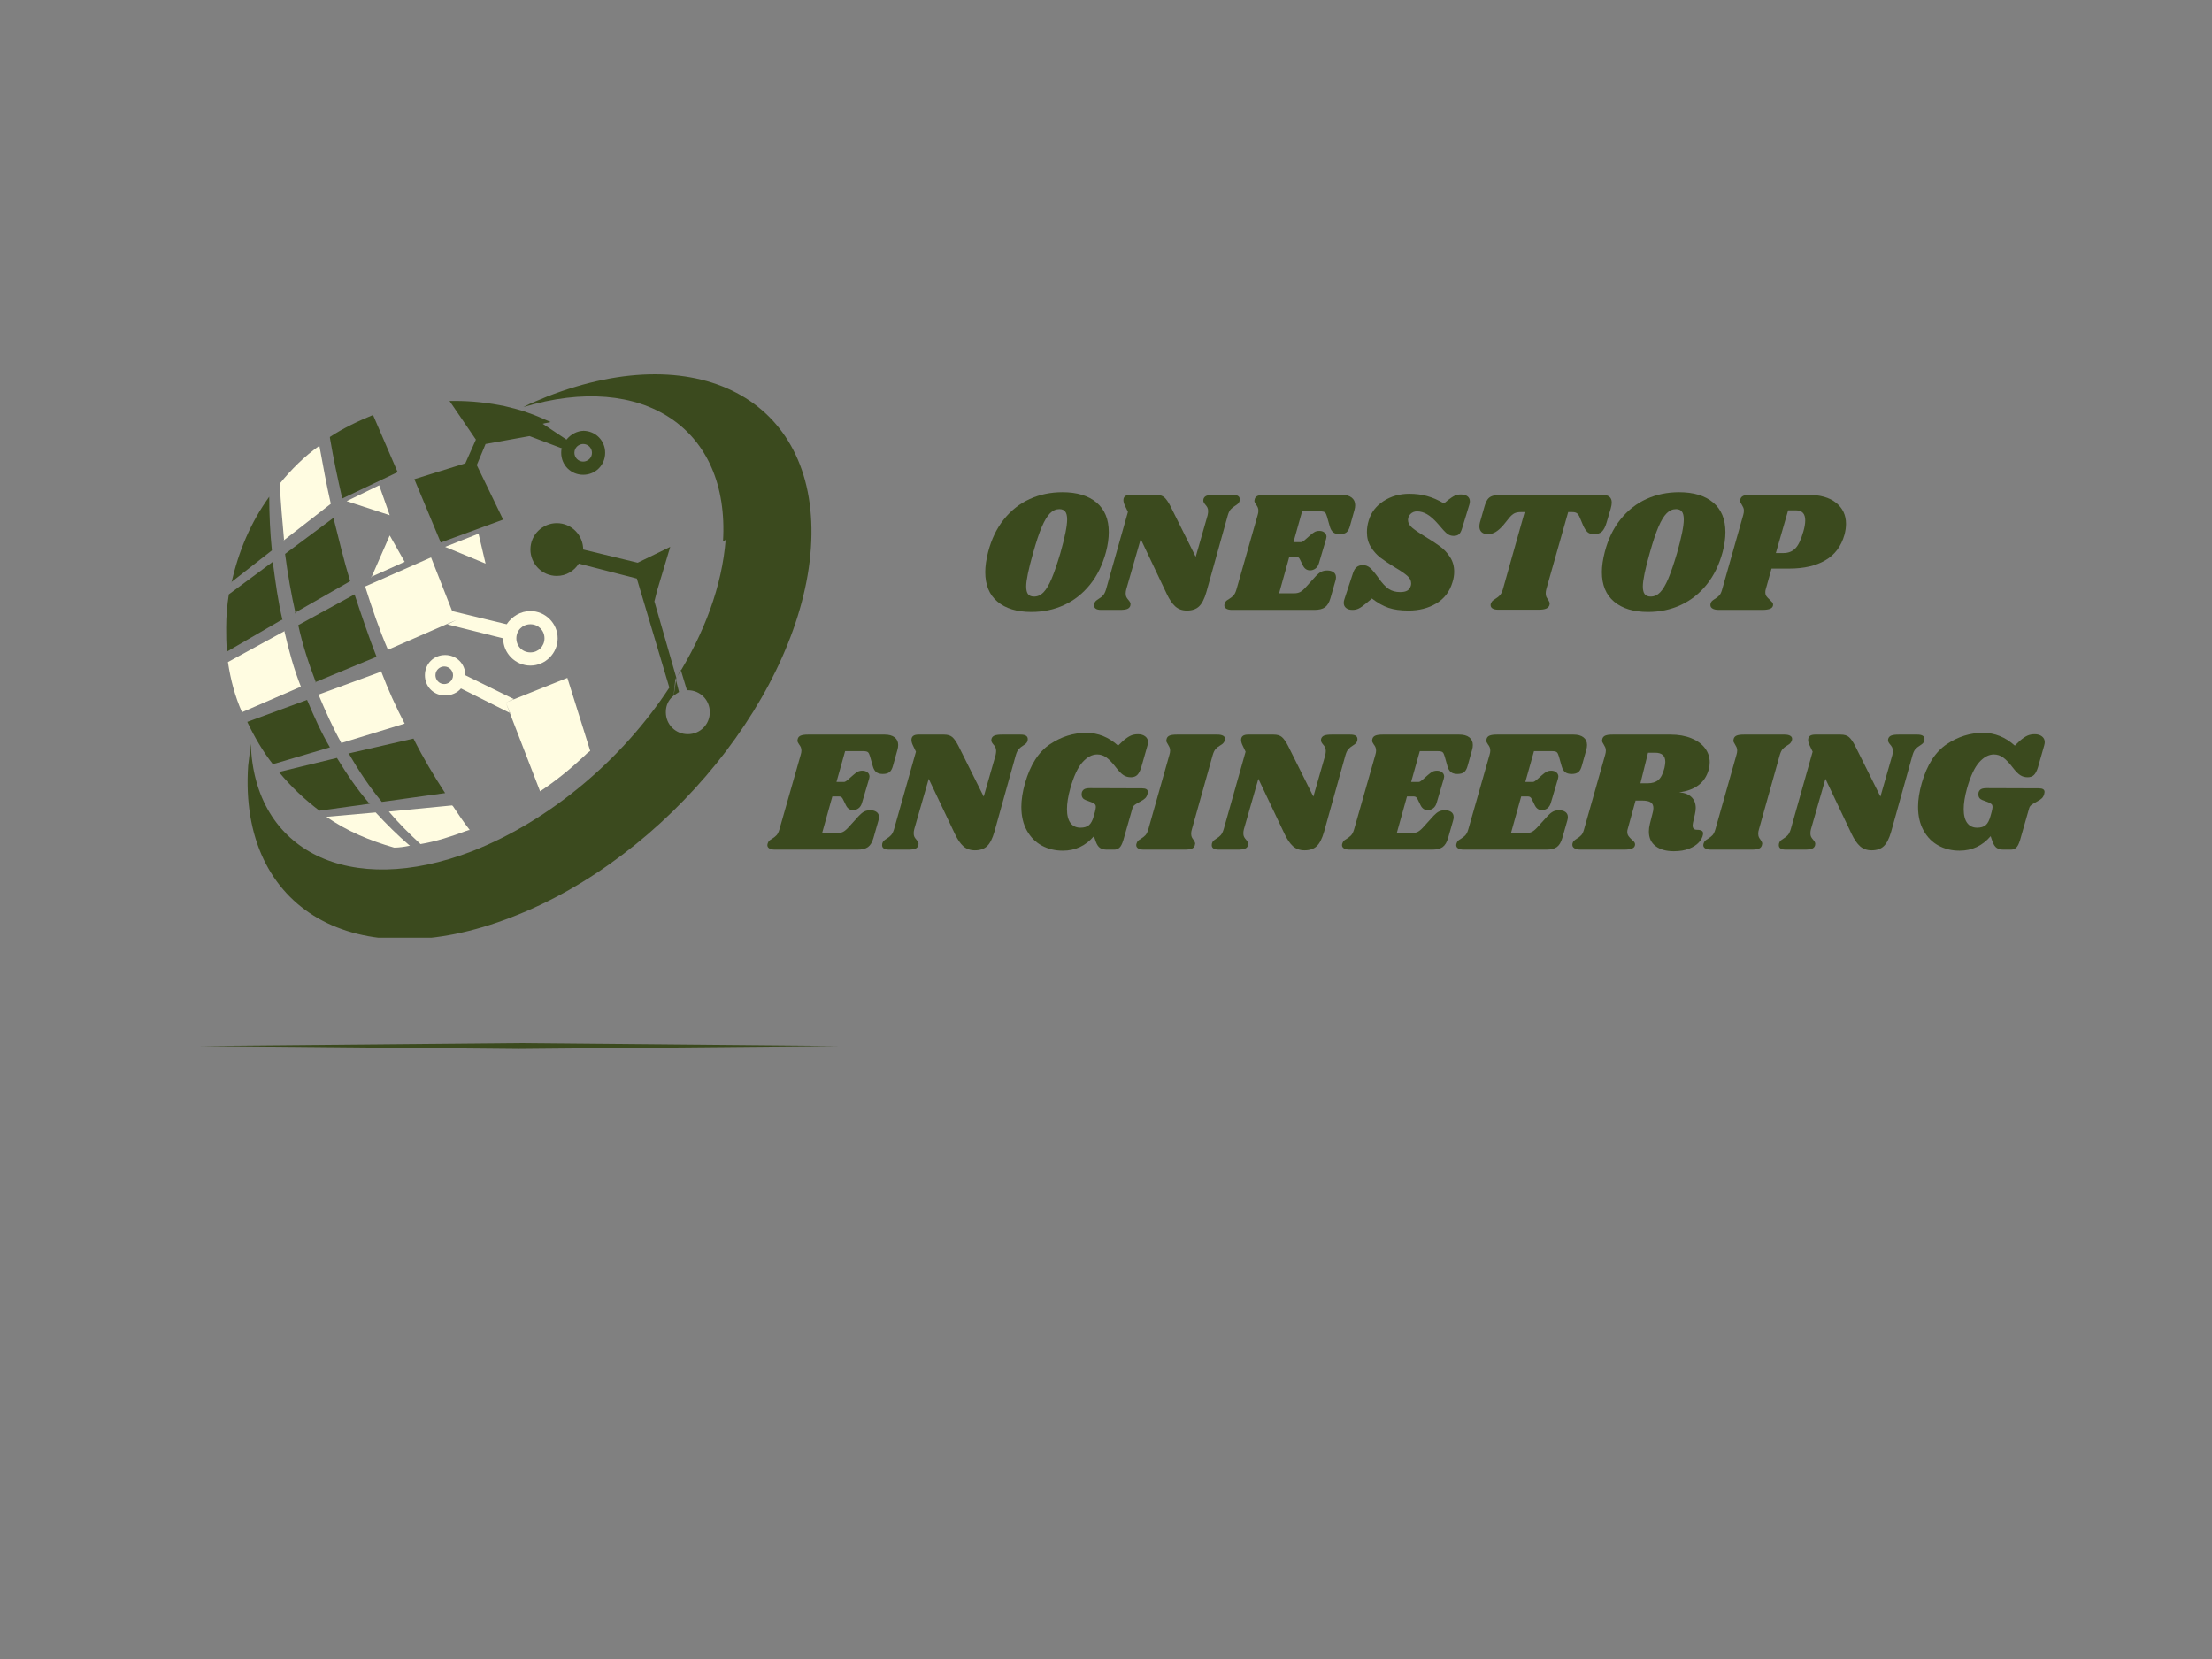 <svg xmlns="http://www.w3.org/2000/svg" xmlns:xlink="http://www.w3.org/1999/xlink" width="1024" zoomAndPan="magnify" viewBox="0 0 768 576" height="768" preserveAspectRatio="xMidYMid meet" version="1.0"><rect x="0" y="0" width="768" height="576" fill="#808080" stroke="none"/><defs><g/><clipPath id="0de4b93706"><path d="M 85 129.73 L 282 129.73 L 282 325.57 L 85 325.57 Z M 85 129.73 " clip-rule="nonzero"/></clipPath><clipPath id="ba167af385"><path d="M 69 362.191 L 292 362.191 L 292 364.492 L 69 364.492 Z M 69 362.191 " clip-rule="nonzero"/></clipPath></defs><g clip-path="url(#0de4b93706)"><path fill="#3b4a1e" d="M 251.938 187.434 C 250.711 203.309 244.609 219.793 234.836 235.363 L 227.203 208.805 L 228.121 205.141 L 232.699 189.875 L 221.402 195.371 L 202.477 190.789 C 202.477 185.902 198.508 181.633 193.316 181.633 C 188.434 181.633 184.16 185.598 184.16 190.789 C 184.16 195.68 188.125 199.949 193.316 199.949 C 196.676 199.949 199.426 198.121 200.949 195.68 L 221.102 200.867 L 232.395 238.723 C 216.211 263.453 191.18 284.824 164.008 295.508 C 121.27 311.992 88.293 295.508 87.074 258.266 C 86.77 261.012 86.461 263.453 86.156 265.895 C 82.797 315.965 123.711 339.473 177.746 318.406 C 231.781 297.648 278.191 239.945 281.547 190.184 C 284.906 140.113 243.996 116.605 189.957 137.672 C 187.215 138.887 184.465 139.805 181.719 141.328 C 223.238 128.812 253.461 148.66 251.02 188.047 Z M 234.836 235.363 C 235.449 234.449 235.754 233.531 236.367 232.613 L 238.504 239.641 C 238.504 239.641 238.809 239.641 238.809 239.641 C 243.078 239.641 246.441 243 246.441 247.273 C 246.441 251.543 243.078 254.902 238.809 254.902 C 234.531 254.902 231.176 251.543 231.176 247.273 C 231.176 244.828 232.09 243 233.926 241.469 Z M 233.926 241.469 Z M 233.926 241.469 Z M 233.926 241.469 Z M 233.926 241.469 Z M 233.926 241.469 Z M 233.926 241.469 Z M 233.926 241.469 Z M 233.926 241.469 Z M 233.926 241.469 Z M 233.926 241.469 Z M 233.926 241.469 Z M 233.926 241.469 Z M 233.926 241.469 Z M 233.926 241.469 Z M 233.926 241.469 Z M 233.926 241.469 Z M 233.926 241.469 Z M 233.926 241.469 Z M 233.926 241.469 Z M 233.926 241.469 Z M 233.926 241.469 Z M 233.926 241.469 Z M 233.926 241.469 L 235.754 240.254 L 234.531 235.363 L 233.926 241.164 Z M 233.926 241.469 Z M 238.195 239.945 Z M 237.891 239.945 C 237.891 239.945 237.891 239.945 237.586 239.945 C 237.586 239.945 237.586 239.945 237.891 239.945 Z M 237.586 239.945 C 237.586 239.945 237.586 239.945 237.277 239.945 C 237.277 239.945 237.277 239.945 237.586 239.945 Z M 237.277 239.945 C 237.277 239.945 237.277 239.945 236.977 239.945 C 236.977 239.945 236.977 239.945 237.277 239.945 Z M 236.977 239.945 C 236.977 239.945 236.977 239.945 236.672 239.945 C 236.672 239.945 236.672 239.945 236.977 239.945 Z M 236.672 239.945 C 236.672 239.945 236.672 239.945 236.367 239.945 Z M 236.367 239.945 C 236.367 239.945 236.367 239.945 236.059 239.945 C 236.059 239.945 236.059 239.945 236.367 239.945 Z M 236.059 239.945 C 236.059 239.945 236.059 239.945 235.754 239.945 C 235.754 239.945 235.754 239.945 236.059 239.945 Z M 235.754 239.945 C 235.754 239.945 235.754 239.945 235.449 239.945 C 235.449 239.945 235.449 239.945 235.754 239.945 Z M 235.449 239.945 C 235.449 239.945 235.449 239.945 235.141 239.945 C 235.141 239.945 235.141 239.945 235.449 239.945 Z M 235.141 239.945 C 235.141 239.945 235.141 239.945 234.836 239.945 Z M 235.141 239.945 " fill-opacity="1" fill-rule="evenodd"/></g><path fill="#3b4a1e" d="M 128.289 279.023 C 124.016 274.141 120.352 268.645 116.988 263.148 L 96.844 268.031 C 101.113 273.223 105.699 277.492 110.887 281.465 L 128.594 279.023 Z M 202.477 154.152 C 204.309 154.152 205.531 155.684 205.531 157.207 C 205.531 159.043 204.004 160.262 202.477 160.262 C 200.641 160.262 199.426 158.734 199.426 157.207 C 199.426 155.375 200.949 154.152 202.477 154.152 Z M 202.477 149.574 C 206.75 149.574 210.109 152.934 210.109 157.207 C 210.109 161.484 206.75 164.84 202.477 164.84 C 198.199 164.84 194.848 161.484 194.848 157.207 C 194.848 156.602 194.848 155.988 195.145 155.684 L 183.855 151.41 L 168.59 154.152 L 165.535 161.484 L 174.691 180.406 L 153.02 188.348 L 143.859 166.367 L 161.562 160.871 L 165.23 152.629 L 156.066 139.195 C 156.68 139.195 157.293 139.195 157.902 139.195 C 163.707 139.195 169.504 139.805 175.305 141.023 C 177.746 141.637 180.492 142.246 182.938 143.168 C 185.684 144.078 188.434 145.301 191.18 146.52 C 190.262 146.824 189.352 146.824 188.434 147.133 L 196.676 152.629 C 198.199 150.797 200.344 149.574 202.785 149.574 Z M 114.547 152.016 C 115.773 159.344 117.297 166.367 118.824 173.082 L 138.055 163.926 L 129.512 144.078 C 124.32 146.219 119.133 148.66 114.547 151.711 Z M 80.355 202.086 L 94.398 191.094 C 93.789 184.992 93.48 178.883 93.48 172.469 C 87.074 181.324 82.797 191.398 80.355 202.391 Z M 98.066 215.215 C 96.535 208.805 95.625 202.086 94.707 195.066 L 79.441 206.363 C 78.828 210.328 78.523 213.996 78.523 217.961 C 78.523 220.711 78.523 223.457 78.828 226.207 L 97.762 215.215 Z M 102.34 212.773 L 121.574 201.781 C 119.434 194.762 117.602 187.129 115.773 179.801 L 98.977 192.316 C 99.895 199.34 101.113 206.363 102.645 213.078 Z M 109.359 236.891 L 130.73 228.035 C 127.98 221.016 125.539 213.691 123.098 206.363 L 103.555 217.043 C 105.086 224.07 107.223 230.477 109.664 236.891 Z M 85.852 250.633 C 88.293 255.82 91.348 261.012 94.707 265.285 L 95.926 264.977 L 114.547 259.48 C 111.492 254.293 109.051 248.797 106.609 243 Z M 121.27 261.926 C 124.621 267.727 128.289 273.223 132.559 278.41 L 154.543 275.359 C 150.578 269.258 146.91 263.148 143.551 256.43 L 120.961 261.617 Z M 121.27 261.926 " fill-opacity="1" fill-rule="evenodd"/><path fill="#fffce1" d="M 98.367 187.738 L 114.855 174.918 C 113.328 168.199 112.105 161.484 110.887 154.766 C 105.699 158.43 101.113 163.008 97.148 167.891 C 97.453 174.613 98.066 181.324 98.672 188.047 Z M 178.359 242.695 L 161.562 234.449 C 161.562 230.477 158.512 227.426 154.543 227.426 C 150.578 227.426 147.523 230.477 147.523 234.449 C 147.523 238.414 150.578 241.469 154.543 241.469 C 156.68 241.469 158.816 240.551 160.039 239.027 L 177.133 247.578 L 175.609 243.91 L 187.516 274.746 C 193.012 271.086 197.895 267.113 202.785 262.535 C 203.391 261.926 204.004 261.316 204.922 260.707 L 196.98 235.363 L 175.609 243.91 Z M 155.156 216.742 L 174.691 221.629 C 174.691 226.816 178.969 231.09 184.16 231.09 C 189.352 231.09 193.621 226.816 193.621 221.629 C 193.621 216.438 189.352 212.16 184.16 212.16 C 180.801 212.16 177.746 213.996 175.914 216.742 L 156.984 212.16 L 149.66 193.535 L 126.766 203.617 C 129.207 211.246 131.648 218.574 134.703 225.594 L 158.512 215.215 L 155.461 216.742 Z M 184.16 226.512 C 181.41 226.512 179.277 224.375 179.277 221.629 C 179.277 218.879 181.41 216.742 184.16 216.742 C 186.906 216.742 189.043 218.879 189.043 221.629 C 189.043 224.375 186.906 226.512 184.16 226.512 Z M 154.238 231.395 C 156.066 231.395 157.293 232.922 157.293 234.449 C 157.293 236.281 155.77 237.504 154.238 237.504 C 152.406 237.504 151.184 235.973 151.184 234.449 C 151.184 232.613 152.715 231.395 154.238 231.395 Z M 142.336 293.676 C 138.055 290.016 134.09 286.043 130.426 282.078 L 113.328 283.602 C 120.352 288.484 128.289 291.848 136.84 294.289 C 138.668 294.289 140.496 293.98 142.027 293.676 Z M 156.984 279.637 L 135.004 281.773 C 138.363 285.738 142.027 289.402 145.992 293.062 C 151.488 292.152 156.984 290.316 161.871 288.484 C 162.176 288.484 162.48 288.18 163.094 288.18 C 160.957 285.434 159.121 282.684 157.293 279.938 Z M 135.309 178.883 L 131.648 168.504 L 120.352 174 Z M 154.543 189.875 L 168.59 195.68 L 166.148 185.297 Z M 128.898 200.258 L 140.496 195.066 L 135.309 185.902 L 128.898 200.562 Z M 132.262 233.227 L 110.582 241.164 C 113.023 246.965 115.465 252.461 118.52 257.957 L 140.496 251.238 C 137.449 245.441 134.703 239.336 132.262 232.922 Z M 98.672 219.188 L 79.137 229.871 C 80.047 235.973 81.578 241.777 84.02 247.273 L 104.473 238.414 C 102.031 232.312 100.203 225.594 98.672 218.879 Z M 98.672 219.188 " fill-opacity="1" fill-rule="evenodd"/><g clip-path="url(#ba167af385)"><path fill="#3b4a1e" d="M 180.223 364.207 L 69.344 363.199 L 180.223 362.191 L 291.105 363.199 Z M 180.223 364.207 " fill-opacity="1" fill-rule="nonzero"/></g><g fill="#3b4a1e" fill-opacity="1"><g transform="translate(339.666, 211.75)"><g><path d="M 29.219 -40.859 C 34.258 -40.859 38.195 -39.664 41.031 -37.281 C 43.875 -34.906 45.297 -31.477 45.297 -27 C 45.297 -24.875 44.977 -22.594 44.344 -20.156 C 43.145 -15.676 41.285 -11.875 38.766 -8.75 C 36.242 -5.633 33.242 -3.273 29.766 -1.672 C 26.285 -0.078 22.504 0.719 18.422 0.719 C 13.422 0.719 9.5 -0.469 6.656 -2.844 C 3.82 -5.227 2.406 -8.66 2.406 -13.141 C 2.406 -15.18 2.742 -17.52 3.422 -20.156 C 4.578 -24.594 6.406 -28.363 8.906 -31.469 C 11.406 -34.57 14.383 -36.91 17.844 -38.484 C 21.312 -40.066 25.102 -40.859 29.219 -40.859 Z M 28.141 -34.984 C 26.941 -34.984 25.859 -34.5 24.891 -33.531 C 23.93 -32.57 22.984 -31.004 22.047 -28.828 C 21.109 -26.648 20.098 -23.617 19.016 -19.734 C 17.422 -14.141 16.625 -10.281 16.625 -8.156 C 16.625 -6.914 16.844 -6.016 17.281 -5.453 C 17.719 -4.898 18.414 -4.625 19.375 -4.625 C 20.582 -4.625 21.664 -5.113 22.625 -6.094 C 23.582 -7.07 24.52 -8.641 25.438 -10.797 C 26.352 -12.961 27.375 -15.941 28.5 -19.734 C 30.062 -25.254 30.844 -29.133 30.844 -31.375 C 30.844 -32.656 30.617 -33.578 30.172 -34.141 C 29.734 -34.703 29.055 -34.984 28.141 -34.984 Z M 28.141 -34.984 "/></g></g></g><g fill="#3b4a1e" fill-opacity="1"><g transform="translate(381.238, 211.75)"><g><path d="M 46.734 -39.953 C 48.379 -39.953 49.203 -39.438 49.203 -38.406 C 49.203 -38.125 49.18 -37.922 49.141 -37.797 C 49.016 -37.398 48.832 -37.094 48.594 -36.875 C 48.352 -36.656 48.016 -36.406 47.578 -36.125 C 46.984 -35.758 46.484 -35.359 46.078 -34.922 C 45.68 -34.484 45.344 -33.801 45.062 -32.875 L 37.625 -6.234 C 36.938 -3.836 36.082 -2.16 35.062 -1.203 C 34.051 -0.242 32.645 0.234 30.844 0.234 C 29.238 0.234 27.906 -0.234 26.844 -1.172 C 25.789 -2.109 24.801 -3.555 23.875 -5.516 L 14.812 -24.594 L 9.781 -7.078 C 9.656 -6.555 9.594 -6.098 9.594 -5.703 C 9.594 -5.18 9.68 -4.75 9.859 -4.406 C 10.047 -4.07 10.301 -3.723 10.625 -3.359 C 11.062 -2.836 11.281 -2.398 11.281 -2.047 C 11.281 -1.805 11.258 -1.625 11.219 -1.5 C 11.062 -0.938 10.703 -0.547 10.141 -0.328 C 9.578 -0.109 8.738 0 7.625 0 L 1.078 0 C -0.555 0 -1.375 -0.52 -1.375 -1.562 C -1.375 -1.844 -1.352 -2.039 -1.312 -2.156 C -1.195 -2.562 -1.02 -2.875 -0.781 -3.094 C -0.539 -3.312 -0.203 -3.562 0.234 -3.844 C 0.836 -4.195 1.336 -4.594 1.734 -5.031 C 2.141 -5.477 2.484 -6.16 2.766 -7.078 L 10.375 -34.016 L 9.422 -36 C 9.016 -36.801 8.812 -37.5 8.812 -38.094 C 8.812 -39.332 9.613 -39.953 11.219 -39.953 L 20.094 -39.953 C 21.375 -39.953 22.344 -39.66 23 -39.078 C 23.664 -38.504 24.379 -37.477 25.141 -36 L 33.906 -18.422 L 38.047 -32.875 C 38.16 -33.438 38.219 -33.898 38.219 -34.266 C 38.219 -34.785 38.129 -35.211 37.953 -35.547 C 37.773 -35.891 37.523 -36.238 37.203 -36.594 C 36.766 -37.113 36.547 -37.555 36.547 -37.922 C 36.547 -38.16 36.562 -38.336 36.594 -38.453 C 36.758 -39.016 37.117 -39.406 37.672 -39.625 C 38.234 -39.844 39.078 -39.953 40.203 -39.953 Z M 46.734 -39.953 "/></g></g></g><g fill="#3b4a1e" fill-opacity="1"><g transform="translate(426.649, 211.75)"><g><path d="M 39.188 -39.953 C 40.664 -39.953 41.812 -39.633 42.625 -39 C 43.445 -38.363 43.859 -37.484 43.859 -36.359 C 43.859 -35.797 43.781 -35.254 43.625 -34.734 L 42.062 -29.156 C 41.781 -28.082 41.367 -27.332 40.828 -26.906 C 40.285 -26.488 39.516 -26.281 38.516 -26.281 C 37.555 -26.281 36.805 -26.488 36.266 -26.906 C 35.723 -27.332 35.316 -28.023 35.047 -28.984 L 34.078 -32.406 C 33.879 -33.125 33.641 -33.602 33.359 -33.844 C 33.078 -34.082 32.535 -34.203 31.734 -34.203 L 25.438 -34.203 L 22.438 -23.516 L 25.078 -23.516 C 25.359 -23.516 25.738 -23.719 26.219 -24.125 L 28.266 -25.922 C 28.859 -26.441 29.375 -26.82 29.812 -27.062 C 30.258 -27.301 30.801 -27.422 31.438 -27.422 C 32.156 -27.422 32.742 -27.227 33.203 -26.844 C 33.672 -26.469 33.906 -25.977 33.906 -25.375 C 33.906 -25.219 33.863 -24.977 33.781 -24.656 L 31.312 -16.312 C 31.07 -15.438 30.66 -14.785 30.078 -14.359 C 29.504 -13.941 28.879 -13.734 28.203 -13.734 C 27.078 -13.734 26.238 -14.316 25.688 -15.484 L 24.656 -17.578 C 24.375 -18.18 23.938 -18.484 23.344 -18.484 L 21 -18.484 L 17.453 -5.766 L 22.734 -5.766 C 23.492 -5.766 24.164 -5.91 24.75 -6.203 C 25.332 -6.504 25.961 -7.035 26.641 -7.797 L 30.234 -11.766 C 30.879 -12.441 31.488 -12.93 32.062 -13.234 C 32.645 -13.535 33.359 -13.688 34.203 -13.688 C 35.078 -13.688 35.797 -13.484 36.359 -13.078 C 36.922 -12.68 37.203 -12.082 37.203 -11.281 C 37.203 -10.957 37.141 -10.578 37.016 -10.141 L 35.281 -4.078 C 34.844 -2.555 34.203 -1.492 33.359 -0.891 C 32.516 -0.297 31.297 0 29.703 0 L 1.078 0 C 0.234 0 -0.414 -0.141 -0.875 -0.422 C -1.332 -0.703 -1.562 -1.082 -1.562 -1.562 C -1.562 -1.801 -1.5 -2.062 -1.375 -2.344 C -1.219 -2.781 -0.957 -3.117 -0.594 -3.359 C -0.238 -3.598 -0.02 -3.738 0.062 -3.781 C 0.695 -4.176 1.211 -4.582 1.609 -5 C 2.016 -5.426 2.359 -6.117 2.641 -7.078 L 10.016 -32.938 C 10.18 -33.457 10.266 -33.938 10.266 -34.375 C 10.266 -34.852 10.191 -35.254 10.047 -35.578 C 9.91 -35.898 9.703 -36.238 9.422 -36.594 C 9.055 -37.113 8.875 -37.535 8.875 -37.859 C 8.875 -37.984 8.914 -38.203 9 -38.516 C 9.156 -39.035 9.516 -39.406 10.078 -39.625 C 10.641 -39.844 11.461 -39.953 12.547 -39.953 Z M 39.188 -39.953 "/></g></g></g><g fill="#3b4a1e" fill-opacity="1"><g transform="translate(466.902, 211.75)"><g><path d="M 22.438 -40.312 C 24.676 -40.312 26.742 -40.039 28.641 -39.5 C 30.547 -38.969 32.477 -38.117 34.438 -36.953 L 35.812 -38.094 C 36.781 -38.852 37.57 -39.375 38.188 -39.656 C 38.812 -39.938 39.52 -40.078 40.312 -40.078 C 41.281 -40.078 42.039 -39.863 42.594 -39.438 C 43.156 -39.02 43.438 -38.414 43.438 -37.625 C 43.438 -37.301 43.379 -36.957 43.266 -36.594 L 40.734 -28.312 C 40.453 -27.352 40.102 -26.676 39.688 -26.281 C 39.27 -25.883 38.641 -25.688 37.797 -25.688 C 36.922 -25.688 36.148 -25.953 35.484 -26.484 C 34.828 -27.023 33.801 -28.133 32.406 -29.812 C 31 -31.414 29.723 -32.547 28.578 -33.203 C 27.441 -33.867 26.273 -34.203 25.078 -34.203 C 24.203 -34.203 23.461 -33.91 22.859 -33.328 C 22.254 -32.742 21.953 -32.035 21.953 -31.203 C 21.953 -30.242 22.43 -29.352 23.391 -28.531 C 24.359 -27.707 25.863 -26.676 27.906 -25.438 C 29.977 -24.195 31.691 -23.078 33.047 -22.078 C 34.41 -21.078 35.57 -19.836 36.531 -18.359 C 37.5 -16.879 37.984 -15.18 37.984 -13.266 C 37.984 -12.023 37.781 -10.785 37.375 -9.547 C 36.414 -6.336 34.555 -3.906 31.797 -2.25 C 29.035 -0.594 25.816 0.234 22.141 0.234 C 19.379 0.234 17.055 -0.082 15.172 -0.719 C 13.297 -1.363 11.379 -2.441 9.422 -3.953 L 7.266 -2.156 C 6.266 -1.32 5.441 -0.754 4.797 -0.453 C 4.16 -0.148 3.441 0 2.641 0 C 1.723 0 0.992 -0.219 0.453 -0.656 C -0.086 -1.094 -0.359 -1.691 -0.359 -2.453 C -0.359 -2.859 -0.281 -3.281 -0.125 -3.719 L 2.812 -12.656 C 3.133 -13.695 3.578 -14.438 4.141 -14.875 C 4.703 -15.32 5.422 -15.547 6.297 -15.547 C 7.223 -15.547 8.055 -15.223 8.797 -14.578 C 9.535 -13.941 10.504 -12.781 11.703 -11.094 C 12.984 -9.258 14.172 -7.984 15.266 -7.266 C 16.367 -6.547 17.68 -6.188 19.203 -6.188 C 20.273 -6.188 21.102 -6.352 21.688 -6.688 C 22.27 -7.031 22.68 -7.582 22.922 -8.344 C 23.004 -8.539 23.047 -8.836 23.047 -9.234 C 23.047 -10.203 22.582 -11.082 21.656 -11.875 C 20.738 -12.676 19.32 -13.641 17.406 -14.766 C 15.363 -16.004 13.703 -17.113 12.422 -18.094 C 11.141 -19.07 10.031 -20.301 9.094 -21.781 C 8.156 -23.258 7.688 -25 7.688 -27 C 7.688 -28.395 7.906 -29.773 8.344 -31.141 C 9.176 -33.898 10.895 -36.117 13.5 -37.797 C 16.102 -39.473 19.082 -40.312 22.438 -40.312 Z M 22.438 -40.312 "/></g></g></g><g fill="#3b4a1e" fill-opacity="1"><g transform="translate(508.234, 211.75)"><g><path d="M 48.062 -39.953 C 50.258 -39.953 51.359 -39.055 51.359 -37.266 C 51.359 -36.703 51.238 -36 51 -35.156 L 49.562 -30.297 C 49.125 -28.816 48.582 -27.773 47.938 -27.172 C 47.301 -26.578 46.383 -26.281 45.188 -26.281 C 44.188 -26.281 43.414 -26.539 42.875 -27.062 C 42.332 -27.582 41.82 -28.398 41.344 -29.516 L 40.312 -31.984 C 40 -32.742 39.66 -33.258 39.297 -33.531 C 38.941 -33.812 38.383 -33.953 37.625 -33.953 L 36.234 -33.953 L 28.625 -7.141 C 28.5 -6.617 28.438 -6.16 28.438 -5.766 C 28.438 -5.285 28.504 -4.883 28.641 -4.562 C 28.785 -4.238 29 -3.898 29.281 -3.547 C 29.633 -2.984 29.812 -2.52 29.812 -2.156 C 29.812 -2.082 29.773 -1.883 29.703 -1.562 C 29.504 -1.039 29.113 -0.66 28.531 -0.422 C 27.945 -0.18 27.117 -0.062 26.047 -0.062 L 11.938 -0.062 C 11.102 -0.062 10.453 -0.203 9.984 -0.484 C 9.523 -0.766 9.297 -1.164 9.297 -1.688 C 9.297 -1.926 9.359 -2.164 9.484 -2.406 C 9.641 -2.758 9.828 -3.023 10.047 -3.203 C 10.266 -3.391 10.598 -3.625 11.047 -3.906 C 11.641 -4.258 12.133 -4.656 12.531 -5.094 C 12.938 -5.539 13.281 -6.223 13.562 -7.141 L 21.125 -33.953 L 19.734 -33.953 C 18.859 -33.953 18.141 -33.812 17.578 -33.531 C 17.016 -33.258 16.414 -32.742 15.781 -31.984 L 13.797 -29.516 C 12.879 -28.441 11.988 -27.633 11.125 -27.094 C 10.27 -26.551 9.344 -26.281 8.344 -26.281 C 7.414 -26.281 6.691 -26.52 6.172 -27 C 5.66 -27.477 5.406 -28.141 5.406 -28.984 C 5.406 -29.379 5.461 -29.816 5.578 -30.297 L 7.141 -35.766 C 7.461 -36.879 7.82 -37.727 8.219 -38.312 C 8.613 -38.895 9.18 -39.312 9.922 -39.562 C 10.672 -39.82 11.723 -39.953 13.078 -39.953 Z M 48.062 -39.953 "/></g></g></g><g fill="#3b4a1e" fill-opacity="1"><g transform="translate(553.765, 211.75)"><g><path d="M 29.219 -40.859 C 34.258 -40.859 38.195 -39.664 41.031 -37.281 C 43.875 -34.906 45.297 -31.477 45.297 -27 C 45.297 -24.875 44.977 -22.594 44.344 -20.156 C 43.145 -15.676 41.285 -11.875 38.766 -8.75 C 36.242 -5.633 33.242 -3.273 29.766 -1.672 C 26.285 -0.078 22.504 0.719 18.422 0.719 C 13.422 0.719 9.5 -0.469 6.656 -2.844 C 3.82 -5.227 2.406 -8.66 2.406 -13.141 C 2.406 -15.18 2.742 -17.52 3.422 -20.156 C 4.578 -24.594 6.406 -28.363 8.906 -31.469 C 11.406 -34.57 14.383 -36.91 17.844 -38.484 C 21.312 -40.066 25.102 -40.859 29.219 -40.859 Z M 28.141 -34.984 C 26.941 -34.984 25.859 -34.5 24.891 -33.531 C 23.93 -32.57 22.984 -31.004 22.047 -28.828 C 21.109 -26.648 20.098 -23.617 19.016 -19.734 C 17.422 -14.141 16.625 -10.281 16.625 -8.156 C 16.625 -6.914 16.844 -6.016 17.281 -5.453 C 17.719 -4.898 18.414 -4.625 19.375 -4.625 C 20.582 -4.625 21.664 -5.113 22.625 -6.094 C 23.582 -7.07 24.52 -8.641 25.438 -10.797 C 26.352 -12.961 27.375 -15.941 28.5 -19.734 C 30.062 -25.254 30.844 -29.133 30.844 -31.375 C 30.844 -32.656 30.617 -33.578 30.172 -34.141 C 29.734 -34.703 29.055 -34.984 28.141 -34.984 Z M 28.141 -34.984 "/></g></g></g><g fill="#3b4a1e" fill-opacity="1"><g transform="translate(595.336, 211.75)"><g><path d="M 32.344 -39.953 C 36.582 -39.953 39.848 -39.031 42.141 -37.188 C 44.441 -35.352 45.594 -32.914 45.594 -29.875 C 45.594 -28.676 45.414 -27.414 45.062 -26.094 C 43.938 -22.094 41.723 -19.133 38.422 -17.219 C 35.129 -15.301 30.961 -14.344 25.922 -14.344 L 19.734 -14.344 L 17.703 -7.078 C 17.617 -6.836 17.578 -6.52 17.578 -6.125 C 17.578 -5.562 17.707 -5.098 17.969 -4.734 C 18.227 -4.379 18.617 -3.961 19.141 -3.484 C 19.578 -3.078 19.875 -2.773 20.031 -2.578 C 20.195 -2.379 20.281 -2.141 20.281 -1.859 C 20.281 -1.18 19.957 -0.703 19.312 -0.422 C 18.676 -0.141 17.738 0 16.5 0 L 1.438 0 C 0.395 0 -0.383 -0.188 -0.906 -0.562 C -1.426 -0.945 -1.602 -1.477 -1.438 -2.156 C -1.352 -2.52 -1.203 -2.812 -0.984 -3.031 C -0.766 -3.25 -0.438 -3.5 0 -3.781 C 0.676 -4.176 1.211 -4.594 1.609 -5.031 C 2.016 -5.477 2.336 -6.16 2.578 -7.078 L 9.906 -32.938 C 10.062 -33.457 10.141 -33.957 10.141 -34.438 C 10.141 -34.875 10.066 -35.242 9.922 -35.547 C 9.785 -35.848 9.598 -36.195 9.359 -36.594 C 8.992 -37.113 8.812 -37.535 8.812 -37.859 C 8.812 -37.984 8.852 -38.203 8.938 -38.516 C 9.102 -39.035 9.453 -39.406 9.984 -39.625 C 10.523 -39.844 11.359 -39.953 12.484 -39.953 Z M 30.781 -27.188 C 31.219 -28.664 31.438 -29.961 31.438 -31.078 C 31.438 -33.398 30.359 -34.562 28.203 -34.562 L 25.5 -34.562 L 21.234 -19.734 L 23.875 -19.734 C 25.562 -19.734 26.93 -20.266 27.984 -21.328 C 29.047 -22.391 29.977 -24.344 30.781 -27.188 Z M 30.781 -27.188 "/></g></g></g><g fill="#3b4a1e" fill-opacity="1"><g transform="translate(267.983, 295)"><g><path d="M 39.188 -39.953 C 40.664 -39.953 41.812 -39.633 42.625 -39 C 43.445 -38.363 43.859 -37.484 43.859 -36.359 C 43.859 -35.797 43.781 -35.254 43.625 -34.734 L 42.062 -29.156 C 41.781 -28.082 41.367 -27.332 40.828 -26.906 C 40.285 -26.488 39.516 -26.281 38.516 -26.281 C 37.555 -26.281 36.805 -26.488 36.266 -26.906 C 35.723 -27.332 35.316 -28.023 35.047 -28.984 L 34.078 -32.406 C 33.879 -33.125 33.641 -33.602 33.359 -33.844 C 33.078 -34.082 32.535 -34.203 31.734 -34.203 L 25.438 -34.203 L 22.438 -23.516 L 25.078 -23.516 C 25.359 -23.516 25.738 -23.719 26.219 -24.125 L 28.266 -25.922 C 28.859 -26.441 29.375 -26.82 29.812 -27.062 C 30.258 -27.301 30.801 -27.422 31.438 -27.422 C 32.156 -27.422 32.742 -27.227 33.203 -26.844 C 33.672 -26.469 33.906 -25.977 33.906 -25.375 C 33.906 -25.219 33.863 -24.977 33.781 -24.656 L 31.312 -16.312 C 31.07 -15.438 30.66 -14.785 30.078 -14.359 C 29.504 -13.941 28.879 -13.734 28.203 -13.734 C 27.078 -13.734 26.238 -14.316 25.688 -15.484 L 24.656 -17.578 C 24.375 -18.18 23.938 -18.484 23.344 -18.484 L 21 -18.484 L 17.453 -5.766 L 22.734 -5.766 C 23.492 -5.766 24.164 -5.91 24.75 -6.203 C 25.332 -6.504 25.961 -7.035 26.641 -7.797 L 30.234 -11.766 C 30.879 -12.441 31.488 -12.93 32.062 -13.234 C 32.645 -13.535 33.359 -13.688 34.203 -13.688 C 35.078 -13.688 35.797 -13.484 36.359 -13.078 C 36.922 -12.68 37.203 -12.082 37.203 -11.281 C 37.203 -10.957 37.141 -10.578 37.016 -10.141 L 35.281 -4.078 C 34.844 -2.555 34.203 -1.492 33.359 -0.891 C 32.516 -0.297 31.297 0 29.703 0 L 1.078 0 C 0.234 0 -0.414 -0.141 -0.875 -0.422 C -1.332 -0.703 -1.562 -1.082 -1.562 -1.562 C -1.562 -1.801 -1.5 -2.062 -1.375 -2.344 C -1.219 -2.781 -0.957 -3.117 -0.594 -3.359 C -0.238 -3.598 -0.02 -3.738 0.062 -3.781 C 0.695 -4.176 1.211 -4.582 1.609 -5 C 2.016 -5.426 2.359 -6.117 2.641 -7.078 L 10.016 -32.938 C 10.18 -33.457 10.266 -33.938 10.266 -34.375 C 10.266 -34.852 10.191 -35.254 10.047 -35.578 C 9.91 -35.898 9.703 -36.238 9.422 -36.594 C 9.055 -37.113 8.875 -37.535 8.875 -37.859 C 8.875 -37.984 8.914 -38.203 9 -38.516 C 9.156 -39.035 9.516 -39.406 10.078 -39.625 C 10.641 -39.844 11.461 -39.953 12.547 -39.953 Z M 39.188 -39.953 "/></g></g></g><g fill="#3b4a1e" fill-opacity="1"><g transform="translate(307.635, 295)"><g><path d="M 46.734 -39.953 C 48.379 -39.953 49.203 -39.438 49.203 -38.406 C 49.203 -38.125 49.18 -37.922 49.141 -37.797 C 49.016 -37.398 48.832 -37.094 48.594 -36.875 C 48.352 -36.656 48.016 -36.406 47.578 -36.125 C 46.984 -35.758 46.484 -35.359 46.078 -34.922 C 45.68 -34.484 45.344 -33.801 45.062 -32.875 L 37.625 -6.234 C 36.938 -3.836 36.082 -2.16 35.062 -1.203 C 34.051 -0.242 32.645 0.234 30.844 0.234 C 29.238 0.234 27.906 -0.234 26.844 -1.172 C 25.789 -2.109 24.801 -3.555 23.875 -5.516 L 14.812 -24.594 L 9.781 -7.078 C 9.656 -6.555 9.594 -6.098 9.594 -5.703 C 9.594 -5.18 9.68 -4.75 9.859 -4.406 C 10.047 -4.07 10.301 -3.723 10.625 -3.359 C 11.062 -2.836 11.281 -2.398 11.281 -2.047 C 11.281 -1.805 11.258 -1.625 11.219 -1.5 C 11.062 -0.938 10.703 -0.547 10.141 -0.328 C 9.578 -0.109 8.738 0 7.625 0 L 1.078 0 C -0.555 0 -1.375 -0.52 -1.375 -1.562 C -1.375 -1.844 -1.352 -2.039 -1.312 -2.156 C -1.195 -2.562 -1.02 -2.875 -0.781 -3.094 C -0.539 -3.312 -0.203 -3.562 0.234 -3.844 C 0.836 -4.195 1.336 -4.594 1.734 -5.031 C 2.141 -5.477 2.484 -6.16 2.766 -7.078 L 10.375 -34.016 L 9.422 -36 C 9.016 -36.801 8.812 -37.5 8.812 -38.094 C 8.812 -39.332 9.613 -39.953 11.219 -39.953 L 20.094 -39.953 C 21.375 -39.953 22.344 -39.66 23 -39.078 C 23.664 -38.504 24.379 -37.477 25.141 -36 L 33.906 -18.422 L 38.047 -32.875 C 38.16 -33.438 38.219 -33.898 38.219 -34.266 C 38.219 -34.785 38.129 -35.211 37.953 -35.547 C 37.773 -35.891 37.523 -36.238 37.203 -36.594 C 36.766 -37.113 36.547 -37.555 36.547 -37.922 C 36.547 -38.16 36.562 -38.336 36.594 -38.453 C 36.758 -39.016 37.117 -39.406 37.672 -39.625 C 38.234 -39.844 39.078 -39.953 40.203 -39.953 Z M 46.734 -39.953 "/></g></g></g><g fill="#3b4a1e" fill-opacity="1"><g transform="translate(351.247, 295)"><g><path d="M 17.766 0.359 C 15.078 0.359 12.645 -0.227 10.469 -1.406 C 8.289 -2.594 6.562 -4.332 5.281 -6.625 C 4 -8.926 3.359 -11.676 3.359 -14.875 C 3.359 -17.32 3.781 -20.047 4.625 -23.047 C 6.457 -29.441 9.344 -33.957 13.281 -36.594 C 17.227 -39.238 21.441 -40.562 25.922 -40.562 C 30.004 -40.562 33.68 -39.082 36.953 -36.125 L 38.766 -37.859 C 39.766 -38.703 40.625 -39.281 41.344 -39.594 C 42.062 -39.914 42.898 -40.078 43.859 -40.078 C 44.898 -40.078 45.738 -39.828 46.375 -39.328 C 47.02 -38.828 47.344 -38.156 47.344 -37.312 C 47.344 -37 47.281 -36.625 47.156 -36.188 L 45 -28.625 C 44.602 -27.344 44.133 -26.441 43.594 -25.922 C 43.051 -25.398 42.32 -25.141 41.406 -25.141 C 40.438 -25.141 39.582 -25.379 38.844 -25.859 C 38.102 -26.336 37.254 -27.195 36.297 -28.438 C 35.016 -30.113 33.883 -31.301 32.906 -32 C 31.926 -32.707 30.859 -33.062 29.703 -33.062 C 27.898 -33.062 26.188 -32.148 24.562 -30.328 C 22.945 -28.504 21.539 -25.473 20.344 -21.234 C 19.582 -18.473 19.203 -16.094 19.203 -14.094 C 19.203 -11.977 19.609 -10.367 20.422 -9.266 C 21.242 -8.172 22.395 -7.625 23.875 -7.625 C 25.156 -7.625 26.145 -7.922 26.844 -8.516 C 27.551 -9.117 28.102 -10.16 28.5 -11.641 L 28.922 -13.141 C 29.117 -13.941 29.219 -14.484 29.219 -14.766 C 29.219 -15.242 29.109 -15.582 28.891 -15.781 C 28.672 -15.977 28.301 -16.195 27.781 -16.438 L 25.688 -17.219 C 24.758 -17.582 24.297 -18.242 24.297 -19.203 C 24.297 -19.484 24.316 -19.703 24.359 -19.859 C 24.516 -20.379 24.801 -20.758 25.219 -21 C 25.645 -21.238 26.301 -21.359 27.188 -21.359 L 45.297 -21.297 C 46.617 -21.297 47.281 -20.879 47.281 -20.047 C 47.281 -19.879 47.238 -19.633 47.156 -19.312 C 47 -18.719 46.738 -18.238 46.375 -17.875 C 46.02 -17.52 45.5 -17.16 44.812 -16.797 L 43.266 -15.906 C 42.859 -15.664 42.555 -15.43 42.359 -15.203 C 42.16 -14.984 42.02 -14.719 41.938 -14.406 L 38.766 -3.297 C 38.359 -1.973 37.906 -1.094 37.406 -0.656 C 36.906 -0.219 36.297 0 35.578 0 L 33.062 0 C 32.102 0 31.312 -0.195 30.688 -0.594 C 30.07 -1 29.562 -1.781 29.156 -2.938 L 28.562 -4.688 C 25.676 -1.32 22.078 0.359 17.766 0.359 Z M 17.766 0.359 "/></g></g></g><g fill="#3b4a1e" fill-opacity="1"><g transform="translate(396.058, 295)"><g><path d="M 26.641 -39.953 C 27.484 -39.953 28.133 -39.82 28.594 -39.562 C 29.051 -39.312 29.281 -38.941 29.281 -38.453 C 29.281 -38.254 29.219 -38 29.094 -37.688 C 28.977 -37.406 28.812 -37.148 28.594 -36.922 C 28.375 -36.703 28.172 -36.539 27.984 -36.438 C 27.805 -36.344 27.676 -36.258 27.594 -36.188 C 26.957 -35.82 26.438 -35.414 26.031 -34.969 C 25.633 -34.531 25.297 -33.852 25.016 -32.938 L 17.766 -7.078 C 17.598 -6.555 17.516 -6.055 17.516 -5.578 C 17.516 -5.098 17.582 -4.695 17.719 -4.375 C 17.863 -4.062 18.078 -3.723 18.359 -3.359 C 18.723 -2.836 18.906 -2.414 18.906 -2.094 C 18.906 -2.02 18.863 -1.82 18.781 -1.5 C 18.625 -0.938 18.266 -0.547 17.703 -0.328 C 17.141 -0.109 16.301 0 15.188 0 L 1.078 0 C 0.234 0 -0.414 -0.141 -0.875 -0.422 C -1.332 -0.703 -1.562 -1.082 -1.562 -1.562 C -1.562 -1.801 -1.5 -2.062 -1.375 -2.344 C -1.219 -2.781 -0.957 -3.117 -0.594 -3.359 C -0.238 -3.598 -0.02 -3.738 0.062 -3.781 C 0.695 -4.176 1.211 -4.582 1.609 -5 C 2.016 -5.426 2.359 -6.117 2.641 -7.078 L 9.953 -32.938 C 10.117 -33.457 10.203 -33.957 10.203 -34.438 C 10.203 -34.875 10.129 -35.242 9.984 -35.547 C 9.848 -35.848 9.66 -36.195 9.422 -36.594 C 9.055 -37.113 8.875 -37.535 8.875 -37.859 C 8.875 -37.984 8.914 -38.203 9 -38.516 C 9.156 -39.035 9.504 -39.406 10.047 -39.625 C 10.586 -39.844 11.422 -39.953 12.547 -39.953 Z M 26.641 -39.953 "/></g></g></g><g fill="#3b4a1e" fill-opacity="1"><g transform="translate(422.093, 295)"><g><path d="M 46.734 -39.953 C 48.379 -39.953 49.203 -39.438 49.203 -38.406 C 49.203 -38.125 49.18 -37.922 49.141 -37.797 C 49.016 -37.398 48.832 -37.094 48.594 -36.875 C 48.352 -36.656 48.016 -36.406 47.578 -36.125 C 46.984 -35.758 46.484 -35.359 46.078 -34.922 C 45.68 -34.484 45.344 -33.801 45.062 -32.875 L 37.625 -6.234 C 36.938 -3.836 36.082 -2.16 35.062 -1.203 C 34.051 -0.242 32.645 0.234 30.844 0.234 C 29.238 0.234 27.906 -0.234 26.844 -1.172 C 25.789 -2.109 24.801 -3.555 23.875 -5.516 L 14.812 -24.594 L 9.781 -7.078 C 9.656 -6.555 9.594 -6.098 9.594 -5.703 C 9.594 -5.18 9.68 -4.75 9.859 -4.406 C 10.047 -4.07 10.301 -3.723 10.625 -3.359 C 11.062 -2.836 11.281 -2.398 11.281 -2.047 C 11.281 -1.805 11.258 -1.625 11.219 -1.5 C 11.062 -0.938 10.703 -0.547 10.141 -0.328 C 9.578 -0.109 8.738 0 7.625 0 L 1.078 0 C -0.555 0 -1.375 -0.52 -1.375 -1.562 C -1.375 -1.844 -1.352 -2.039 -1.312 -2.156 C -1.195 -2.562 -1.02 -2.875 -0.781 -3.094 C -0.539 -3.312 -0.203 -3.562 0.234 -3.844 C 0.836 -4.195 1.336 -4.594 1.734 -5.031 C 2.141 -5.477 2.484 -6.16 2.766 -7.078 L 10.375 -34.016 L 9.422 -36 C 9.016 -36.801 8.812 -37.5 8.812 -38.094 C 8.812 -39.332 9.613 -39.953 11.219 -39.953 L 20.094 -39.953 C 21.375 -39.953 22.344 -39.66 23 -39.078 C 23.664 -38.504 24.379 -37.477 25.141 -36 L 33.906 -18.422 L 38.047 -32.875 C 38.16 -33.438 38.219 -33.898 38.219 -34.266 C 38.219 -34.785 38.129 -35.211 37.953 -35.547 C 37.773 -35.891 37.523 -36.238 37.203 -36.594 C 36.766 -37.113 36.547 -37.555 36.547 -37.922 C 36.547 -38.16 36.562 -38.336 36.594 -38.453 C 36.758 -39.016 37.117 -39.406 37.672 -39.625 C 38.234 -39.844 39.078 -39.953 40.203 -39.953 Z M 46.734 -39.953 "/></g></g></g><g fill="#3b4a1e" fill-opacity="1"><g transform="translate(467.504, 295)"><g><path d="M 39.188 -39.953 C 40.664 -39.953 41.812 -39.633 42.625 -39 C 43.445 -38.363 43.859 -37.484 43.859 -36.359 C 43.859 -35.797 43.781 -35.254 43.625 -34.734 L 42.062 -29.156 C 41.781 -28.082 41.367 -27.332 40.828 -26.906 C 40.285 -26.488 39.516 -26.281 38.516 -26.281 C 37.555 -26.281 36.805 -26.488 36.266 -26.906 C 35.723 -27.332 35.316 -28.023 35.047 -28.984 L 34.078 -32.406 C 33.879 -33.125 33.641 -33.602 33.359 -33.844 C 33.078 -34.082 32.535 -34.203 31.734 -34.203 L 25.438 -34.203 L 22.438 -23.516 L 25.078 -23.516 C 25.359 -23.516 25.738 -23.719 26.219 -24.125 L 28.266 -25.922 C 28.859 -26.441 29.375 -26.82 29.812 -27.062 C 30.258 -27.301 30.801 -27.422 31.438 -27.422 C 32.156 -27.422 32.742 -27.227 33.203 -26.844 C 33.672 -26.469 33.906 -25.977 33.906 -25.375 C 33.906 -25.219 33.863 -24.977 33.781 -24.656 L 31.312 -16.312 C 31.07 -15.438 30.66 -14.785 30.078 -14.359 C 29.504 -13.941 28.879 -13.734 28.203 -13.734 C 27.078 -13.734 26.238 -14.316 25.688 -15.484 L 24.656 -17.578 C 24.375 -18.18 23.938 -18.484 23.344 -18.484 L 21 -18.484 L 17.453 -5.766 L 22.734 -5.766 C 23.492 -5.766 24.164 -5.91 24.75 -6.203 C 25.332 -6.504 25.961 -7.035 26.641 -7.797 L 30.234 -11.766 C 30.879 -12.441 31.488 -12.93 32.062 -13.234 C 32.645 -13.535 33.359 -13.688 34.203 -13.688 C 35.078 -13.688 35.797 -13.484 36.359 -13.078 C 36.922 -12.68 37.203 -12.082 37.203 -11.281 C 37.203 -10.957 37.141 -10.578 37.016 -10.141 L 35.281 -4.078 C 34.844 -2.555 34.203 -1.492 33.359 -0.891 C 32.516 -0.297 31.297 0 29.703 0 L 1.078 0 C 0.234 0 -0.414 -0.141 -0.875 -0.422 C -1.332 -0.703 -1.562 -1.082 -1.562 -1.562 C -1.562 -1.801 -1.5 -2.062 -1.375 -2.344 C -1.219 -2.781 -0.957 -3.117 -0.594 -3.359 C -0.238 -3.598 -0.02 -3.738 0.062 -3.781 C 0.695 -4.176 1.211 -4.582 1.609 -5 C 2.016 -5.426 2.359 -6.117 2.641 -7.078 L 10.016 -32.938 C 10.18 -33.457 10.266 -33.938 10.266 -34.375 C 10.266 -34.852 10.191 -35.254 10.047 -35.578 C 9.91 -35.898 9.703 -36.238 9.422 -36.594 C 9.055 -37.113 8.875 -37.535 8.875 -37.859 C 8.875 -37.984 8.914 -38.203 9 -38.516 C 9.156 -39.035 9.516 -39.406 10.078 -39.625 C 10.641 -39.844 11.461 -39.953 12.547 -39.953 Z M 39.188 -39.953 "/></g></g></g><g fill="#3b4a1e" fill-opacity="1"><g transform="translate(507.156, 295)"><g><path d="M 39.188 -39.953 C 40.664 -39.953 41.812 -39.633 42.625 -39 C 43.445 -38.363 43.859 -37.484 43.859 -36.359 C 43.859 -35.797 43.781 -35.254 43.625 -34.734 L 42.062 -29.156 C 41.781 -28.082 41.367 -27.332 40.828 -26.906 C 40.285 -26.488 39.516 -26.281 38.516 -26.281 C 37.555 -26.281 36.805 -26.488 36.266 -26.906 C 35.723 -27.332 35.316 -28.023 35.047 -28.984 L 34.078 -32.406 C 33.879 -33.125 33.641 -33.602 33.359 -33.844 C 33.078 -34.082 32.535 -34.203 31.734 -34.203 L 25.438 -34.203 L 22.438 -23.516 L 25.078 -23.516 C 25.359 -23.516 25.738 -23.719 26.219 -24.125 L 28.266 -25.922 C 28.859 -26.441 29.375 -26.82 29.812 -27.062 C 30.258 -27.301 30.801 -27.422 31.438 -27.422 C 32.156 -27.422 32.742 -27.227 33.203 -26.844 C 33.672 -26.469 33.906 -25.977 33.906 -25.375 C 33.906 -25.219 33.863 -24.977 33.781 -24.656 L 31.312 -16.312 C 31.07 -15.438 30.66 -14.785 30.078 -14.359 C 29.504 -13.941 28.879 -13.734 28.203 -13.734 C 27.078 -13.734 26.238 -14.316 25.688 -15.484 L 24.656 -17.578 C 24.375 -18.18 23.938 -18.484 23.344 -18.484 L 21 -18.484 L 17.453 -5.766 L 22.734 -5.766 C 23.492 -5.766 24.164 -5.91 24.75 -6.203 C 25.332 -6.504 25.961 -7.035 26.641 -7.797 L 30.234 -11.766 C 30.879 -12.441 31.488 -12.93 32.062 -13.234 C 32.645 -13.535 33.359 -13.688 34.203 -13.688 C 35.078 -13.688 35.797 -13.484 36.359 -13.078 C 36.922 -12.68 37.203 -12.082 37.203 -11.281 C 37.203 -10.957 37.141 -10.578 37.016 -10.141 L 35.281 -4.078 C 34.844 -2.555 34.203 -1.492 33.359 -0.891 C 32.516 -0.297 31.297 0 29.703 0 L 1.078 0 C 0.234 0 -0.414 -0.141 -0.875 -0.422 C -1.332 -0.703 -1.562 -1.082 -1.562 -1.562 C -1.562 -1.801 -1.5 -2.062 -1.375 -2.344 C -1.219 -2.781 -0.957 -3.117 -0.594 -3.359 C -0.238 -3.598 -0.02 -3.738 0.062 -3.781 C 0.695 -4.176 1.211 -4.582 1.609 -5 C 2.016 -5.426 2.359 -6.117 2.641 -7.078 L 10.016 -32.938 C 10.18 -33.457 10.266 -33.938 10.266 -34.375 C 10.266 -34.852 10.191 -35.254 10.047 -35.578 C 9.91 -35.898 9.703 -36.238 9.422 -36.594 C 9.055 -37.113 8.875 -37.535 8.875 -37.859 C 8.875 -37.984 8.914 -38.203 9 -38.516 C 9.156 -39.035 9.516 -39.406 10.078 -39.625 C 10.641 -39.844 11.461 -39.953 12.547 -39.953 Z M 39.188 -39.953 "/></g></g></g><g fill="#3b4a1e" fill-opacity="1"><g transform="translate(547.409, 295)"><g><path d="M 45.844 -27.781 C 45.195 -25.457 43.992 -23.645 42.234 -22.344 C 40.473 -21.051 38.254 -20.242 35.578 -19.922 C 37.492 -19.766 38.93 -19.203 39.891 -18.234 C 40.859 -17.273 41.344 -16.016 41.344 -14.453 C 41.344 -13.859 41.242 -13.117 41.047 -12.234 L 40.375 -9.297 C 40.301 -8.898 40.266 -8.617 40.266 -8.453 C 40.266 -7.941 40.383 -7.555 40.625 -7.297 C 40.863 -7.035 41.203 -6.906 41.641 -6.906 C 42.484 -6.906 43.094 -6.785 43.469 -6.547 C 43.852 -6.305 43.984 -5.863 43.859 -5.219 C 43.703 -4.301 43.223 -3.398 42.422 -2.516 C 41.617 -1.641 40.488 -0.91 39.031 -0.328 C 37.57 0.254 35.801 0.547 33.719 0.547 C 31.082 0.547 28.984 -0.039 27.422 -1.219 C 25.859 -2.406 25.078 -4.098 25.078 -6.297 C 25.078 -7.141 25.195 -8.039 25.438 -9 L 26.406 -12.844 C 26.562 -13.363 26.641 -13.898 26.641 -14.453 C 26.641 -15.379 26.328 -16.039 25.703 -16.438 C 25.086 -16.844 24.098 -17.047 22.734 -17.047 L 20.453 -17.047 L 17.703 -7.078 C 17.617 -6.836 17.578 -6.539 17.578 -6.188 C 17.578 -5.625 17.719 -5.141 18 -4.734 C 18.281 -4.336 18.66 -3.922 19.141 -3.484 C 19.504 -3.203 19.785 -2.93 19.984 -2.672 C 20.18 -2.41 20.281 -2.141 20.281 -1.859 C 20.281 -1.18 19.957 -0.703 19.312 -0.422 C 18.676 -0.141 17.738 0 16.5 0 L 1.438 0 C 0.395 0 -0.383 -0.188 -0.906 -0.562 C -1.426 -0.945 -1.602 -1.477 -1.438 -2.156 C -1.352 -2.52 -1.203 -2.812 -0.984 -3.031 C -0.766 -3.25 -0.438 -3.5 0 -3.781 C 0.676 -4.176 1.211 -4.594 1.609 -5.031 C 2.016 -5.477 2.336 -6.16 2.578 -7.078 L 9.906 -32.938 C 10.062 -33.457 10.141 -33.957 10.141 -34.438 C 10.141 -34.875 10.066 -35.242 9.922 -35.547 C 9.785 -35.848 9.598 -36.195 9.359 -36.594 C 8.992 -37.113 8.812 -37.535 8.812 -37.859 C 8.812 -37.984 8.852 -38.203 8.938 -38.516 C 9.102 -39.035 9.453 -39.406 9.984 -39.625 C 10.523 -39.844 11.359 -39.953 12.484 -39.953 L 32.578 -39.953 C 35.336 -39.953 37.75 -39.531 39.812 -38.688 C 41.875 -37.852 43.453 -36.707 44.547 -35.25 C 45.648 -33.789 46.203 -32.141 46.203 -30.297 C 46.203 -29.461 46.082 -28.625 45.844 -27.781 Z M 30.484 -28.375 C 30.68 -29.301 30.781 -30.004 30.781 -30.484 C 30.781 -32.598 29.617 -33.656 27.297 -33.656 L 24.781 -33.656 L 22.141 -23.047 L 24.656 -23.047 C 26.219 -23.047 27.445 -23.422 28.344 -24.172 C 29.25 -24.93 29.961 -26.332 30.484 -28.375 Z M 30.484 -28.375 "/></g></g></g><g fill="#3b4a1e" fill-opacity="1"><g transform="translate(592.94, 295)"><g><path d="M 26.641 -39.953 C 27.484 -39.953 28.133 -39.82 28.594 -39.562 C 29.051 -39.312 29.281 -38.941 29.281 -38.453 C 29.281 -38.254 29.219 -38 29.094 -37.688 C 28.977 -37.406 28.812 -37.148 28.594 -36.922 C 28.375 -36.703 28.172 -36.539 27.984 -36.438 C 27.805 -36.344 27.676 -36.258 27.594 -36.188 C 26.957 -35.82 26.438 -35.414 26.031 -34.969 C 25.633 -34.531 25.297 -33.852 25.016 -32.938 L 17.766 -7.078 C 17.598 -6.555 17.516 -6.055 17.516 -5.578 C 17.516 -5.098 17.582 -4.695 17.719 -4.375 C 17.863 -4.062 18.078 -3.723 18.359 -3.359 C 18.723 -2.836 18.906 -2.414 18.906 -2.094 C 18.906 -2.02 18.863 -1.82 18.781 -1.5 C 18.625 -0.938 18.266 -0.547 17.703 -0.328 C 17.141 -0.109 16.301 0 15.188 0 L 1.078 0 C 0.234 0 -0.414 -0.141 -0.875 -0.422 C -1.332 -0.703 -1.562 -1.082 -1.562 -1.562 C -1.562 -1.801 -1.5 -2.062 -1.375 -2.344 C -1.219 -2.781 -0.957 -3.117 -0.594 -3.359 C -0.238 -3.598 -0.02 -3.738 0.062 -3.781 C 0.695 -4.176 1.211 -4.582 1.609 -5 C 2.016 -5.426 2.359 -6.117 2.641 -7.078 L 9.953 -32.938 C 10.117 -33.457 10.203 -33.957 10.203 -34.438 C 10.203 -34.875 10.129 -35.242 9.984 -35.547 C 9.848 -35.848 9.66 -36.195 9.422 -36.594 C 9.055 -37.113 8.875 -37.535 8.875 -37.859 C 8.875 -37.984 8.914 -38.203 9 -38.516 C 9.156 -39.035 9.504 -39.406 10.047 -39.625 C 10.586 -39.844 11.422 -39.953 12.547 -39.953 Z M 26.641 -39.953 "/></g></g></g><g fill="#3b4a1e" fill-opacity="1"><g transform="translate(618.975, 295)"><g><path d="M 46.734 -39.953 C 48.379 -39.953 49.203 -39.438 49.203 -38.406 C 49.203 -38.125 49.18 -37.922 49.141 -37.797 C 49.016 -37.398 48.832 -37.094 48.594 -36.875 C 48.352 -36.656 48.016 -36.406 47.578 -36.125 C 46.984 -35.758 46.484 -35.359 46.078 -34.922 C 45.68 -34.484 45.344 -33.801 45.062 -32.875 L 37.625 -6.234 C 36.938 -3.836 36.082 -2.16 35.062 -1.203 C 34.051 -0.242 32.645 0.234 30.844 0.234 C 29.238 0.234 27.906 -0.234 26.844 -1.172 C 25.789 -2.109 24.801 -3.555 23.875 -5.516 L 14.812 -24.594 L 9.781 -7.078 C 9.656 -6.555 9.594 -6.098 9.594 -5.703 C 9.594 -5.18 9.68 -4.75 9.859 -4.406 C 10.047 -4.07 10.301 -3.723 10.625 -3.359 C 11.062 -2.836 11.281 -2.398 11.281 -2.047 C 11.281 -1.805 11.258 -1.625 11.219 -1.5 C 11.062 -0.938 10.703 -0.547 10.141 -0.328 C 9.578 -0.109 8.738 0 7.625 0 L 1.078 0 C -0.555 0 -1.375 -0.52 -1.375 -1.562 C -1.375 -1.844 -1.352 -2.039 -1.312 -2.156 C -1.195 -2.562 -1.02 -2.875 -0.781 -3.094 C -0.539 -3.312 -0.203 -3.562 0.234 -3.844 C 0.836 -4.195 1.336 -4.594 1.734 -5.031 C 2.141 -5.477 2.484 -6.16 2.766 -7.078 L 10.375 -34.016 L 9.422 -36 C 9.016 -36.801 8.812 -37.5 8.812 -38.094 C 8.812 -39.332 9.613 -39.953 11.219 -39.953 L 20.094 -39.953 C 21.375 -39.953 22.344 -39.66 23 -39.078 C 23.664 -38.504 24.379 -37.477 25.141 -36 L 33.906 -18.422 L 38.047 -32.875 C 38.16 -33.438 38.219 -33.898 38.219 -34.266 C 38.219 -34.785 38.129 -35.211 37.953 -35.547 C 37.773 -35.891 37.523 -36.238 37.203 -36.594 C 36.766 -37.113 36.547 -37.555 36.547 -37.922 C 36.547 -38.16 36.562 -38.336 36.594 -38.453 C 36.758 -39.016 37.117 -39.406 37.672 -39.625 C 38.234 -39.844 39.078 -39.953 40.203 -39.953 Z M 46.734 -39.953 "/></g></g></g><g fill="#3b4a1e" fill-opacity="1"><g transform="translate(662.586, 295)"><g><path d="M 17.766 0.359 C 15.078 0.359 12.645 -0.227 10.469 -1.406 C 8.289 -2.594 6.562 -4.332 5.281 -6.625 C 4 -8.926 3.359 -11.676 3.359 -14.875 C 3.359 -17.32 3.781 -20.047 4.625 -23.047 C 6.457 -29.441 9.344 -33.957 13.281 -36.594 C 17.227 -39.238 21.441 -40.562 25.922 -40.562 C 30.004 -40.562 33.68 -39.082 36.953 -36.125 L 38.766 -37.859 C 39.766 -38.703 40.625 -39.281 41.344 -39.594 C 42.062 -39.914 42.898 -40.078 43.859 -40.078 C 44.898 -40.078 45.738 -39.828 46.375 -39.328 C 47.02 -38.828 47.344 -38.156 47.344 -37.312 C 47.344 -37 47.281 -36.625 47.156 -36.188 L 45 -28.625 C 44.602 -27.344 44.133 -26.441 43.594 -25.922 C 43.051 -25.398 42.32 -25.141 41.406 -25.141 C 40.438 -25.141 39.582 -25.379 38.844 -25.859 C 38.102 -26.336 37.254 -27.195 36.297 -28.438 C 35.016 -30.113 33.883 -31.301 32.906 -32 C 31.926 -32.707 30.859 -33.062 29.703 -33.062 C 27.898 -33.062 26.188 -32.148 24.562 -30.328 C 22.945 -28.504 21.539 -25.473 20.344 -21.234 C 19.582 -18.473 19.203 -16.094 19.203 -14.094 C 19.203 -11.977 19.609 -10.367 20.422 -9.266 C 21.242 -8.172 22.395 -7.625 23.875 -7.625 C 25.156 -7.625 26.145 -7.922 26.844 -8.516 C 27.551 -9.117 28.102 -10.16 28.5 -11.641 L 28.922 -13.141 C 29.117 -13.941 29.219 -14.484 29.219 -14.766 C 29.219 -15.242 29.109 -15.582 28.891 -15.781 C 28.672 -15.977 28.301 -16.195 27.781 -16.438 L 25.688 -17.219 C 24.758 -17.582 24.297 -18.242 24.297 -19.203 C 24.297 -19.484 24.316 -19.703 24.359 -19.859 C 24.516 -20.379 24.801 -20.758 25.219 -21 C 25.645 -21.238 26.301 -21.359 27.188 -21.359 L 45.297 -21.297 C 46.617 -21.297 47.281 -20.879 47.281 -20.047 C 47.281 -19.879 47.238 -19.633 47.156 -19.312 C 47 -18.719 46.738 -18.238 46.375 -17.875 C 46.02 -17.52 45.5 -17.16 44.812 -16.797 L 43.266 -15.906 C 42.859 -15.664 42.555 -15.43 42.359 -15.203 C 42.16 -14.984 42.02 -14.719 41.938 -14.406 L 38.766 -3.297 C 38.359 -1.973 37.906 -1.094 37.406 -0.656 C 36.906 -0.219 36.297 0 35.578 0 L 33.062 0 C 32.102 0 31.312 -0.195 30.688 -0.594 C 30.07 -1 29.562 -1.781 29.156 -2.938 L 28.562 -4.688 C 25.676 -1.32 22.078 0.359 17.766 0.359 Z M 17.766 0.359 "/></g></g></g></svg>